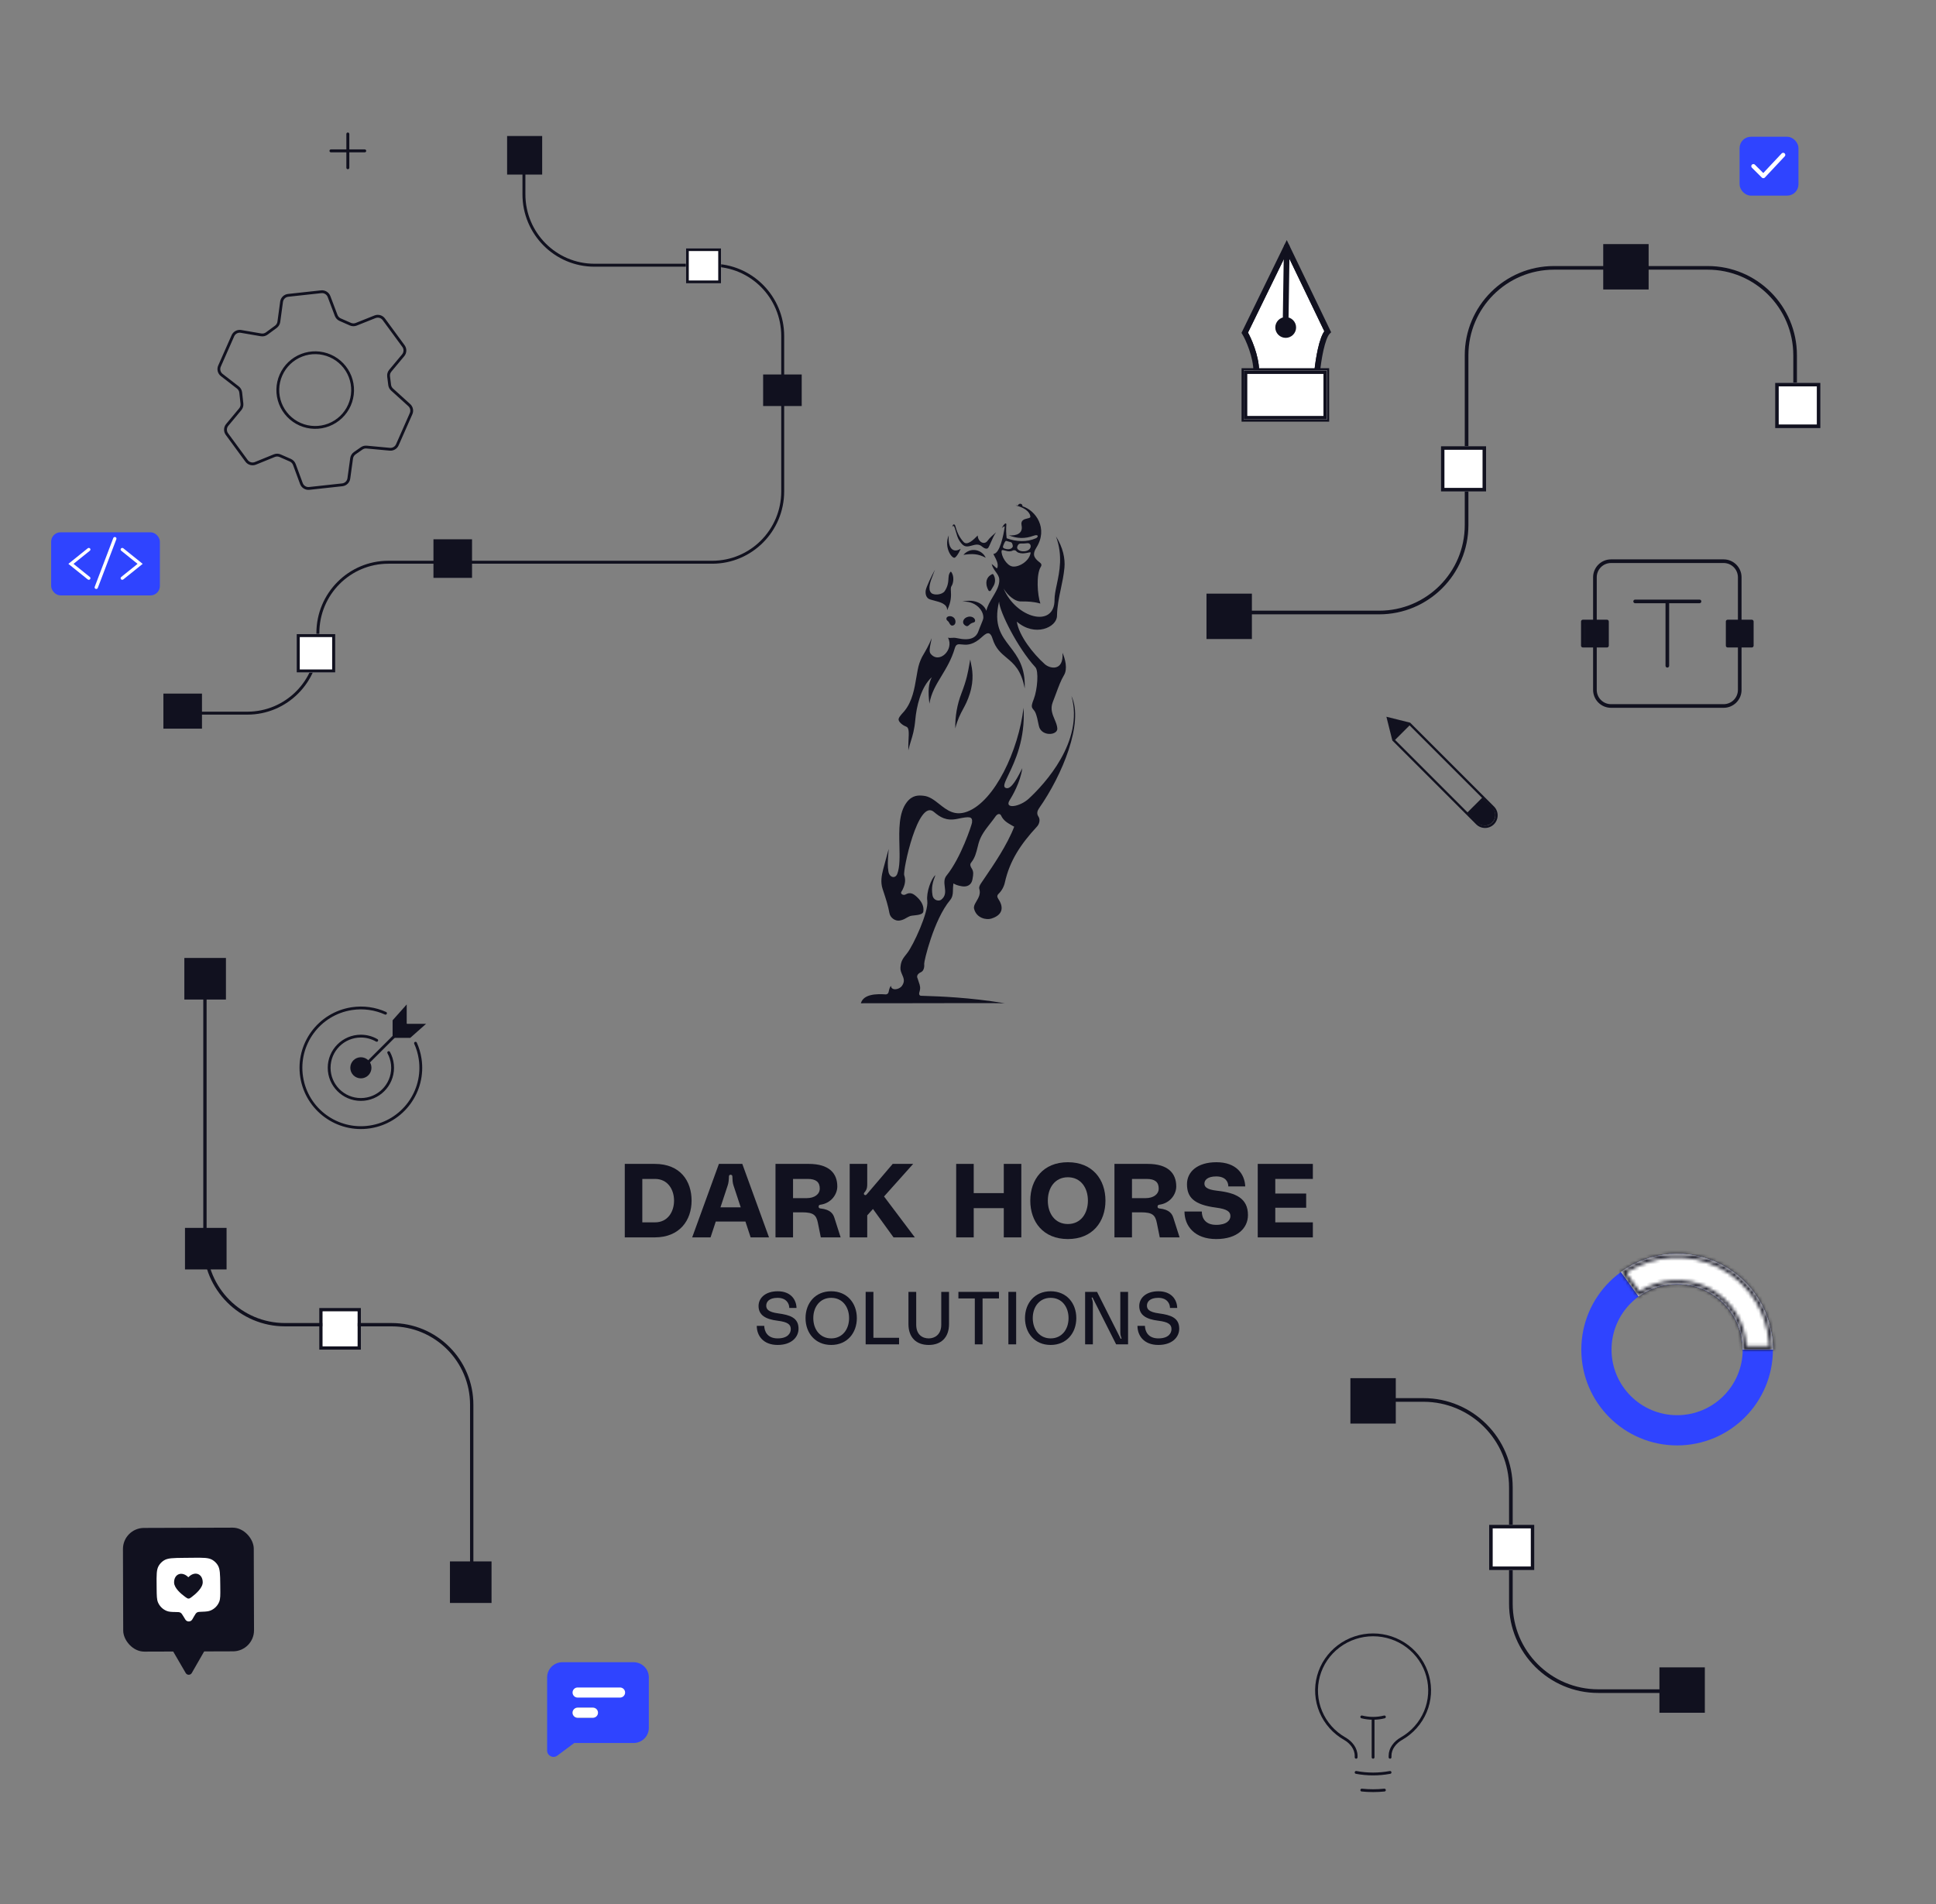 <svg width="552" height="543" viewBox="0 0 552 543" fill="none" xmlns="http://www.w3.org/2000/svg">
<rect x="0" y="0" width="552" height="543" fill="#808080" stroke="none"/>
<path fill-rule="evenodd" clip-rule="evenodd" d="M149.385 41.785C149.154 41.785 148.966 41.974 148.966 42.206V55.421C148.966 66.814 158.154 76.049 169.487 76.049H203.067C213.938 76.049 222.75 84.907 222.75 95.835V140.121C222.75 151.048 213.938 159.907 203.067 159.907H110.733C99.4 159.907 90.213 169.142 90.213 180.534V183.157C90.213 194.085 81.4 202.943 70.53 202.943H51.007C50.775 202.943 50.588 203.132 50.588 203.364C50.588 203.597 50.775 203.785 51.007 203.785H70.53C81.863 203.785 91.05 194.55 91.05 183.157V180.534C91.05 169.607 99.862 160.749 110.733 160.749H203.067C214.401 160.749 223.588 151.513 223.588 140.121V95.835C223.588 84.442 214.401 75.207 203.067 75.207H169.487C158.616 75.207 149.804 66.349 149.804 55.421V42.206C149.804 41.974 149.616 41.785 149.385 41.785Z" fill="#11111F"/>
<path fill-rule="evenodd" clip-rule="evenodd" d="M390.291 399.215C390.291 398.928 390.524 398.695 390.81 398.695H405.857C419.912 398.695 431.306 410.089 431.306 424.144V457.316C431.306 470.798 442.235 481.726 455.716 481.726H477.668C477.955 481.726 478.187 481.959 478.187 482.246C478.187 482.533 477.955 482.765 477.668 482.765H455.716C441.661 482.765 430.267 471.371 430.267 457.316V424.144C430.267 410.663 419.338 399.734 405.857 399.734H390.81C390.524 399.734 390.291 399.502 390.291 399.215Z" fill="#11111F"/>
<path fill-rule="evenodd" clip-rule="evenodd" d="M348.662 174.664C348.662 174.951 348.895 175.184 349.181 175.184H393.228C407.283 175.184 418.677 163.79 418.677 149.735V101.312C418.677 87.831 429.606 76.902 443.087 76.902H486.901C500.382 76.902 511.311 87.831 511.311 101.312V116.929C511.311 117.216 511.543 117.448 511.83 117.448C512.117 117.448 512.349 117.216 512.349 116.929V101.312C512.349 87.257 500.956 75.863 486.901 75.863H443.087C429.032 75.863 417.638 87.257 417.638 101.312V149.735C417.638 163.216 406.71 174.145 393.228 174.145H349.181C348.895 174.145 348.662 174.377 348.662 174.664Z" fill="#11111F"/>
<rect x="496.403" y="39.403" width="15.979" height="15.979" rx="2.821" fill="#2F44FF" stroke="#2F44FF" stroke-width="0.806"/>
<path d="M499.938 47.392L502.767 50.207L508.425 44.176" fill="#2F44FF"/>
<path d="M499.938 47.392L502.767 50.207L508.425 44.176" stroke="white" stroke-width="1.209" stroke-linecap="round" stroke-linejoin="round"/>
<path fill-rule="evenodd" clip-rule="evenodd" d="M465.701 171.5C465.701 171.213 465.934 170.98 466.221 170.98H484.571C484.858 170.98 485.091 171.213 485.091 171.5C485.091 171.787 484.858 172.019 484.571 172.019H475.915V189.851C475.915 190.137 475.683 190.37 475.396 190.37C475.109 190.37 474.877 190.137 474.877 189.851V172.019H466.221C465.934 172.019 465.701 171.787 465.701 171.5Z" fill="#11111F"/>
<path fill-rule="evenodd" clip-rule="evenodd" d="M455.726 161.008C456.683 160.05 457.982 159.512 459.337 159.512H491.451C492.805 159.512 494.104 160.05 495.062 161.008C496.02 161.965 496.558 163.264 496.558 164.619V176.716H499.479C499.766 176.716 499.998 176.948 499.998 177.235V184.116C499.998 184.403 499.766 184.636 499.479 184.636H496.558V196.733C496.558 198.087 496.02 199.386 495.062 200.344C494.104 201.302 492.805 201.84 491.451 201.84H459.337C457.982 201.84 456.683 201.302 455.726 200.344C454.768 199.386 454.23 198.087 454.23 196.733V184.636H451.308C451.022 184.636 450.789 184.403 450.789 184.116V177.235C450.789 176.948 451.022 176.716 451.308 176.716H454.23V164.619C454.23 163.264 454.768 161.965 455.726 161.008ZM455.269 176.716H458.19C458.477 176.716 458.709 176.948 458.709 177.235V184.116C458.709 184.403 458.477 184.636 458.19 184.636H455.269V196.733C455.269 197.812 455.697 198.846 456.46 199.609C457.223 200.372 458.258 200.801 459.337 200.801H491.451C492.53 200.801 493.564 200.372 494.327 199.609C495.09 198.846 495.519 197.812 495.519 196.733V184.636H492.598C492.311 184.636 492.078 184.403 492.078 184.116V177.235C492.078 176.948 492.311 176.716 492.598 176.716H495.519V164.619C495.519 163.54 495.09 162.505 494.327 161.742C493.564 160.979 492.53 160.55 491.451 160.55H459.337C458.258 160.55 457.223 160.979 456.46 161.742C455.697 162.505 455.269 163.54 455.269 164.619V176.716ZM451.828 177.754V183.597H457.671V177.754H451.828ZM493.117 177.754V183.597H498.96V177.754H493.117Z" fill="#11111F"/>
<rect x="451.768" y="177.477" width="6.401" height="6.401" fill="#11111F"/>
<rect x="492.736" y="177.477" width="6.401" height="6.401" fill="#11111F"/>
<rect width="11" height="9" transform="matrix(-1 0 0 1 228.588 106.785)" fill="#11111F"/>
<path d="M423.75 127.223H410.806V140.167H423.75V127.223Z" fill="white"/>
<path fill-rule="evenodd" clip-rule="evenodd" d="M411.844 128.261H422.711V139.128H411.844V128.261ZM423.75 127.223V140.167H410.806V127.223H423.75Z" fill="#11111F"/>
<path d="M519.059 109.141H506.114V122.085H519.059V109.141Z" fill="white"/>
<path fill-rule="evenodd" clip-rule="evenodd" d="M507.153 110.179H518.02V121.046H507.153V110.179ZM519.059 109.141V122.085H506.114V109.141H519.059Z" fill="#11111F"/>
<rect width="12.944" height="12.944" transform="matrix(-1 0 0 1 470.064 69.606)" fill="#11111F"/>
<rect width="11" height="11" transform="matrix(-1 0 0 1 134.588 153.785)" fill="#11111F"/>
<path d="M95.588 180.785H84.588V191.785H95.588V180.785Z" fill="white"/>
<path fill-rule="evenodd" clip-rule="evenodd" d="M85.471 181.668H94.705V190.902H85.471V181.668ZM95.588 180.785V191.785H84.588V180.785H95.588Z" fill="#11111F"/>
<rect width="11" height="10" transform="matrix(-1 0 0 1 57.588 197.785)" fill="#11111F"/>
<rect x="-0.54" y="0.54" width="11.865" height="11.865" transform="matrix(-1 0 0 1 396.893 393)" fill="#11111F" stroke="#11111F" stroke-width="1.079"/>
<path d="M437.508 434.797H424.563V447.741H437.508V434.797Z" fill="white"/>
<path fill-rule="evenodd" clip-rule="evenodd" d="M425.602 435.836H436.469V446.703H425.602V435.836ZM437.508 434.797V447.741H424.563V434.797H437.508Z" fill="#11111F"/>
<rect x="-0.54" y="0.54" width="11.865" height="11.865" transform="matrix(-1 0 0 1 485.009 475.465)" fill="#11111F" stroke="#11111F" stroke-width="1.079"/>
<path d="M205.588 70.785H195.588V80.785H205.588V70.785Z" fill="white"/>
<path fill-rule="evenodd" clip-rule="evenodd" d="M196.39 71.588H204.785V79.983H196.39V71.588ZM205.588 70.785V80.785H195.588V70.785H205.588Z" fill="#11111F"/>
<rect width="10" height="11" transform="matrix(-1 0 0 1 154.588 38.785)" fill="#11111F"/>
<path fill-rule="evenodd" clip-rule="evenodd" d="M99.177 37.785C99.41 37.785 99.599 37.974 99.599 38.207V47.835C99.599 48.068 99.41 48.256 99.177 48.256C98.945 48.256 98.756 48.068 98.756 47.835V38.207C98.756 37.974 98.945 37.785 99.177 37.785Z" fill="#11111F"/>
<path fill-rule="evenodd" clip-rule="evenodd" d="M104.414 43.023C104.414 43.256 104.225 43.445 103.993 43.445L94.365 43.445C94.132 43.445 93.943 43.256 93.943 43.023C93.943 42.79 94.132 42.602 94.365 42.602L103.993 42.602C104.225 42.602 104.414 42.79 104.414 43.023Z" fill="#11111F"/>
<path d="M68.716 94.504C68.247 94.424 67.765 94.502 67.346 94.727C66.927 94.952 66.596 95.31 66.404 95.745L62.585 104.399C62.394 104.834 62.353 105.32 62.469 105.78C62.586 106.241 62.853 106.649 63.229 106.94L67.822 110.497C68.048 110.673 68.237 110.891 68.376 111.141C68.516 111.39 68.603 111.665 68.634 111.949L68.982 115.107C69.013 115.391 68.987 115.679 68.904 115.953C68.821 116.227 68.684 116.481 68.5 116.701L64.783 121.164C64.478 121.529 64.305 121.986 64.29 122.461C64.276 122.937 64.421 123.403 64.703 123.787L70.298 131.413C70.579 131.797 70.98 132.075 71.438 132.204C71.896 132.334 72.384 132.306 72.824 132.127L78.209 129.934C78.474 129.826 78.758 129.772 79.045 129.776C79.331 129.78 79.613 129.841 79.875 129.957L82.784 131.236C83.046 131.351 83.282 131.518 83.479 131.727C83.675 131.935 83.828 132.181 83.927 132.449L85.938 137.896C86.103 138.342 86.413 138.72 86.818 138.97C87.223 139.22 87.7 139.328 88.174 139.276L97.583 138.253C98.056 138.201 98.498 137.993 98.839 137.662C99.18 137.33 99.4 136.895 99.464 136.424L100.253 130.696C100.293 130.406 100.392 130.126 100.545 129.876C100.698 129.626 100.901 129.41 101.142 129.241L103.11 127.866C103.525 127.576 104.03 127.444 104.534 127.491L111.139 128.107C111.585 128.148 112.032 128.048 112.418 127.822C112.804 127.595 113.108 127.253 113.288 126.844L117.209 117.959C117.389 117.55 117.436 117.094 117.343 116.657C117.25 116.219 117.021 115.822 116.69 115.522L111.781 111.077C111.404 110.735 111.161 110.269 111.098 109.763L110.796 107.345C110.76 107.055 110.784 106.761 110.866 106.481C110.948 106.201 111.087 105.941 111.275 105.717L114.956 101.308C115.261 100.943 115.435 100.486 115.45 100.011C115.465 99.536 115.32 99.069 115.039 98.686L109.438 91.05C109.159 90.669 108.76 90.391 108.305 90.261C107.85 90.131 107.365 90.155 106.926 90.331L101.562 92.47C101.299 92.575 101.018 92.627 100.734 92.622C100.451 92.618 100.172 92.557 99.912 92.443L96.984 91.155C96.725 91.04 96.491 90.876 96.297 90.67C96.102 90.464 95.95 90.222 95.85 89.957L93.812 84.561C93.645 84.119 93.335 83.745 92.932 83.498C92.529 83.25 92.055 83.144 91.585 83.195L82.162 84.222C81.689 84.274 81.247 84.482 80.906 84.814C80.566 85.146 80.346 85.582 80.282 86.052L79.504 91.762C79.466 92.045 79.371 92.317 79.225 92.562C79.08 92.808 78.886 93.022 78.657 93.191L76.066 95.1C75.835 95.271 75.571 95.394 75.292 95.46C75.012 95.526 74.722 95.536 74.438 95.488L68.717 94.507L68.716 94.504Z" stroke="#11111F" stroke-width="0.804" stroke-linejoin="round"/>
<path d="M94.174 101.489C96.762 102.628 98.792 104.747 99.816 107.38C100.84 110.013 100.774 112.945 99.633 115.529C98.493 118.114 96.371 120.141 93.734 121.163C91.097 122.186 88.161 122.12 85.573 120.982C82.984 119.843 80.955 117.724 79.931 115.091C78.907 112.458 78.972 109.526 80.113 106.941C81.253 104.356 83.376 102.33 86.012 101.307C88.649 100.285 91.585 100.35 94.174 101.489Z" stroke="#11111F" stroke-width="0.804" stroke-linejoin="round"/>
<rect x="14.745" y="151.943" width="30.685" height="17.685" rx="2.528" fill="#2F44FF"/>
<rect x="14.745" y="151.943" width="30.685" height="17.685" rx="2.528" stroke="#2F44FF" stroke-width="0.315"/>
<path fill-rule="evenodd" clip-rule="evenodd" d="M25.679 156.407C25.846 156.597 25.82 156.881 25.622 157.041L20.957 160.791L25.622 164.54C25.82 164.7 25.846 164.984 25.679 165.174C25.513 165.365 25.216 165.389 25.018 165.23L19.496 160.791L25.018 156.351C25.216 156.192 25.513 156.216 25.679 156.407Z" fill="white"/>
<path fill-rule="evenodd" clip-rule="evenodd" d="M34.5 156.407C34.334 156.597 34.359 156.881 34.558 157.041L39.222 160.791L34.558 164.54C34.359 164.7 34.334 164.984 34.5 165.174C34.667 165.365 34.963 165.389 35.162 165.23L40.684 160.791L35.162 156.351C34.963 156.192 34.667 156.216 34.5 156.407Z" fill="white"/>
<path fill-rule="evenodd" clip-rule="evenodd" d="M32.9 153.16C33.144 153.245 33.269 153.504 33.18 153.737L27.884 167.658C27.795 167.892 27.525 168.012 27.282 167.927C27.038 167.842 26.912 167.583 27.001 167.35L32.298 153.429C32.386 153.195 32.656 153.075 32.9 153.16Z" fill="white"/>
<path d="M505.5 384.861C505.5 399.947 493.271 412.176 478.185 412.176C463.1 412.176 450.871 399.947 450.871 384.861C450.871 369.776 463.1 357.547 478.185 357.547C493.271 357.547 505.5 369.776 505.5 384.861ZM459.488 384.861C459.488 395.187 467.859 403.558 478.185 403.558C488.512 403.558 496.882 395.187 496.882 384.861C496.882 374.535 488.512 366.164 478.185 366.164C467.859 366.164 459.488 374.535 459.488 384.861Z" fill="#2F44FF"/>
<path d="M505.502 384.861C505.502 379.829 504.112 374.895 501.486 370.603C498.859 366.311 495.098 362.828 490.617 360.539C486.137 358.249 481.11 357.241 476.093 357.627C471.076 358.013 466.263 359.777 462.186 362.725L467.209 369.675C470.007 367.652 473.309 366.442 476.751 366.177C480.193 365.913 483.641 366.604 486.715 368.175C489.789 369.746 492.369 372.135 494.171 375.08C495.973 378.024 496.927 381.409 496.927 384.861H505.502Z" fill="white"/>
<mask id="path-38-inside-1_9260_33662" fill="white">
<path fill-rule="evenodd" clip-rule="evenodd" d="M505.502 384.861C505.502 384.53 505.496 384.199 505.484 383.869C505.484 383.856 505.483 383.844 505.483 383.831C505.307 379.158 503.933 374.602 501.486 370.603C499.023 366.58 495.564 363.267 491.449 360.982C491.175 360.83 490.897 360.682 490.617 360.539C486.137 358.249 481.11 357.241 476.093 357.627C471.419 357.987 466.922 359.543 463.032 362.138C463.031 362.138 463.029 362.139 463.028 362.14C463.019 362.146 463.01 362.152 463.001 362.158C462.726 362.342 462.454 362.531 462.186 362.725L467.209 369.675C467.464 369.491 467.723 369.314 467.985 369.143C467.986 369.143 467.987 369.142 467.987 369.142C470.447 367.546 473.248 366.548 476.166 366.232C476.36 366.21 476.556 366.192 476.751 366.177C480.193 365.913 483.641 366.604 486.715 368.175C489.789 369.746 492.369 372.135 494.171 375.08C495.809 377.755 496.746 380.795 496.903 383.918C496.919 384.232 496.927 384.546 496.927 384.861H505.502ZM467.447 368.309C467.55 368.242 467.653 368.177 467.757 368.112C470.445 366.438 473.504 365.431 476.675 365.188C480.299 364.909 483.93 365.637 487.167 367.291C490.404 368.945 493.121 371.461 495.018 374.561C496.743 377.379 497.729 380.58 497.895 383.869H504.491C504.481 383.598 504.466 383.329 504.448 383.059C504.444 382.998 504.439 382.937 504.435 382.876C504.12 378.722 502.824 374.691 500.639 371.122C498.108 366.986 494.483 363.629 490.166 361.423C485.848 359.216 481.004 358.245 476.17 358.617C471.997 358.938 467.971 360.248 464.42 362.427C464.138 362.601 463.859 362.779 463.583 362.963L467.447 368.309Z"/>
</mask>
<path fill-rule="evenodd" clip-rule="evenodd" d="M505.502 384.861C505.502 384.53 505.496 384.199 505.484 383.869C505.484 383.856 505.483 383.844 505.483 383.831C505.307 379.158 503.933 374.602 501.486 370.603C499.023 366.58 495.564 363.267 491.449 360.982C491.175 360.83 490.897 360.682 490.617 360.539C486.137 358.249 481.11 357.241 476.093 357.627C471.419 357.987 466.922 359.543 463.032 362.138C463.031 362.138 463.029 362.139 463.028 362.14C463.019 362.146 463.01 362.152 463.001 362.158C462.726 362.342 462.454 362.531 462.186 362.725L467.209 369.675C467.464 369.491 467.723 369.314 467.985 369.143C467.986 369.143 467.987 369.142 467.987 369.142C470.447 367.546 473.248 366.548 476.166 366.232C476.36 366.21 476.556 366.192 476.751 366.177C480.193 365.913 483.641 366.604 486.715 368.175C489.789 369.746 492.369 372.135 494.171 375.08C495.809 377.755 496.746 380.795 496.903 383.918C496.919 384.232 496.927 384.546 496.927 384.861H505.502ZM467.447 368.309C467.55 368.242 467.653 368.177 467.757 368.112C470.445 366.438 473.504 365.431 476.675 365.188C480.299 364.909 483.93 365.637 487.167 367.291C490.404 368.945 493.121 371.461 495.018 374.561C496.743 377.379 497.729 380.58 497.895 383.869H504.491C504.481 383.598 504.466 383.329 504.448 383.059C504.444 382.998 504.439 382.937 504.435 382.876C504.12 378.722 502.824 374.691 500.639 371.122C498.108 366.986 494.483 363.629 490.166 361.423C485.848 359.216 481.004 358.245 476.17 358.617C471.997 358.938 467.971 360.248 464.42 362.427C464.138 362.601 463.859 362.779 463.583 362.963L467.447 368.309Z" fill="white"/>
<path d="M505.484 383.869L506.552 383.83V383.83L505.484 383.869ZM505.502 384.861V385.93H506.571V384.861H505.502ZM505.483 383.831L506.551 383.791L506.551 383.791L505.483 383.831ZM501.486 370.603L500.574 371.161L501.486 370.603ZM491.449 360.982L490.93 361.916V361.916L491.449 360.982ZM490.617 360.539L491.104 359.587L491.104 359.587L490.617 360.539ZM476.093 357.627L476.011 356.562L476.093 357.627ZM463.032 362.138L463.625 363.027L463.625 363.027L463.032 362.138ZM463.028 362.14L463.621 363.029L463.621 363.029L463.028 362.14ZM463.001 362.158L463.595 363.047L463.595 363.047L463.001 362.158ZM462.186 362.725L461.559 361.859L460.693 362.485L461.319 363.352L462.186 362.725ZM467.209 369.675L466.343 370.301L466.969 371.167L467.836 370.541L467.209 369.675ZM467.985 369.143L467.404 368.246L467.404 368.247L467.985 369.143ZM467.987 369.142L468.569 370.039L468.569 370.038L467.987 369.142ZM476.166 366.232L476.051 365.169H476.051L476.166 366.232ZM476.751 366.177L476.669 365.112L476.669 365.112L476.751 366.177ZM486.715 368.175L486.229 369.127L486.715 368.175ZM494.171 375.08L493.26 375.638L494.171 375.08ZM496.903 383.918L495.836 383.972V383.972L496.903 383.918ZM496.927 384.861H495.858V385.93H496.927V384.861ZM467.757 368.112L467.192 367.205L467.192 367.205L467.757 368.112ZM467.447 368.309L466.581 368.935L467.176 369.759L468.029 369.206L467.447 368.309ZM476.675 365.188L476.757 366.253L476.675 365.188ZM487.167 367.291L487.653 366.339H487.653L487.167 367.291ZM495.018 374.561L495.93 374.003L495.018 374.561ZM497.895 383.869L496.827 383.922L496.878 384.937H497.895V383.869ZM504.491 383.869V384.937H505.601L505.559 383.828L504.491 383.869ZM504.448 383.059L505.514 382.986L505.514 382.986L504.448 383.059ZM504.435 382.876L505.5 382.795L505.5 382.795L504.435 382.876ZM500.639 371.122L499.727 371.679L500.639 371.122ZM490.166 361.423L490.652 360.471V360.471L490.166 361.423ZM476.17 358.617L476.088 357.551L476.088 357.551L476.17 358.617ZM464.42 362.427L463.861 361.517L463.861 361.517L464.42 362.427ZM463.583 362.963L462.99 362.074L462.066 362.69L462.716 363.59L463.583 362.963ZM504.416 383.907C504.428 384.225 504.434 384.543 504.434 384.861H506.571C506.571 384.517 506.565 384.173 506.552 383.83L504.416 383.907ZM504.415 383.871C504.415 383.883 504.416 383.895 504.416 383.907L506.552 383.83C506.552 383.817 506.551 383.804 506.551 383.791L504.415 383.871ZM506.551 383.791C506.368 378.935 504.94 374.201 502.397 370.045L500.574 371.161C502.925 375.003 504.245 379.381 504.415 383.871L506.551 383.791ZM502.397 370.045C499.839 365.864 496.244 362.422 491.968 360.048L490.93 361.916C494.884 364.112 498.208 367.295 500.574 371.161L502.397 370.045ZM491.968 360.048C491.683 359.889 491.395 359.736 491.104 359.587L490.131 361.49C490.4 361.628 490.666 361.77 490.93 361.916L491.968 360.048ZM491.104 359.587C486.448 357.208 481.225 356.161 476.011 356.562L476.175 358.693C480.996 358.322 485.826 359.29 490.131 361.49L491.104 359.587ZM476.011 356.562C471.154 356.935 466.481 358.552 462.439 361.248L463.625 363.027C467.363 360.533 471.684 359.038 476.175 358.693L476.011 356.562ZM463.621 363.029C463.622 363.028 463.624 363.028 463.625 363.027L462.439 361.248C462.438 361.249 462.436 361.25 462.435 361.251L463.621 363.029ZM463.595 363.047C463.604 363.041 463.613 363.035 463.621 363.029L462.435 361.251C462.425 361.257 462.416 361.264 462.406 361.27L463.595 363.047ZM462.812 363.592C463.07 363.405 463.331 363.223 463.595 363.047L462.406 361.27C462.121 361.461 461.838 361.657 461.559 361.859L462.812 363.592ZM467.404 368.247C467.126 368.427 466.852 368.614 466.583 368.809L467.836 370.541C468.076 370.368 468.32 370.2 468.567 370.04L467.404 368.247ZM467.406 368.245C467.405 368.245 467.405 368.246 467.405 368.246C467.404 368.246 467.404 368.246 467.404 368.246L468.567 370.04C468.568 370.039 468.568 370.039 468.568 370.039C468.569 370.039 468.569 370.039 468.569 370.039L467.406 368.245ZM468.569 370.038C470.888 368.534 473.53 367.593 476.281 367.294L476.051 365.169C472.966 365.504 470.005 366.558 467.406 368.245L468.569 370.038ZM476.281 367.294C476.465 367.274 476.649 367.257 476.833 367.243L476.669 365.112C476.462 365.128 476.256 365.147 476.051 365.169L476.281 367.294ZM476.833 367.243C480.079 366.993 483.33 367.645 486.229 369.127L487.202 367.223C483.952 365.563 480.307 364.832 476.669 365.112L476.833 367.243ZM486.229 369.127C489.127 370.608 491.561 372.861 493.26 375.638L495.083 374.522C493.178 371.409 490.451 368.883 487.202 367.223L486.229 369.127ZM493.26 375.638C494.804 378.161 495.687 381.027 495.836 383.972L497.971 383.865C497.804 380.563 496.814 377.35 495.083 374.522L493.26 375.638ZM497.996 384.861C497.996 384.528 497.987 384.196 497.971 383.865L495.836 383.972C495.851 384.268 495.858 384.564 495.858 384.861H497.996ZM467.192 367.205C467.082 367.273 466.973 367.342 466.865 367.412L468.029 369.206C468.126 369.143 468.224 369.081 468.322 369.019L467.192 367.205ZM476.593 364.122C473.25 364.379 470.026 365.44 467.192 367.205L468.322 369.019C470.865 367.436 473.757 366.484 476.757 366.253L476.593 364.122ZM487.653 366.339C484.241 364.595 480.414 363.828 476.593 364.122L476.757 366.253C480.185 365.99 483.619 366.678 486.681 368.243L487.653 366.339ZM495.93 374.003C493.93 370.735 491.065 368.083 487.653 366.339L486.681 368.243C489.742 369.807 492.312 372.187 494.107 375.119L495.93 374.003ZM498.962 383.815C498.788 380.348 497.748 376.974 495.93 374.003L494.107 375.119C495.737 377.784 496.671 380.812 496.827 383.922L498.962 383.815ZM503.382 383.132C503.399 383.391 503.413 383.65 503.423 383.909L505.559 383.828C505.548 383.547 505.533 383.266 505.514 382.986L503.382 383.132ZM503.369 382.956C503.373 383.015 503.378 383.074 503.382 383.132L505.514 382.986C505.51 382.922 505.505 382.859 505.5 382.795L503.369 382.956ZM499.727 371.679C501.823 375.104 503.067 378.971 503.369 382.956L505.5 382.795C505.173 378.472 503.824 374.278 501.551 370.564L499.727 371.679ZM489.679 362.374C493.822 364.491 497.299 367.711 499.727 371.679L501.551 370.564C498.917 366.26 495.145 362.767 490.652 360.471L489.679 362.374ZM476.252 359.683C480.89 359.326 485.537 360.258 489.679 362.374L490.652 360.471C486.159 358.175 481.119 357.164 476.088 357.551L476.252 359.683ZM464.979 363.338C468.386 361.248 472.248 359.991 476.252 359.683L476.088 357.551C471.746 357.885 467.556 359.249 463.861 361.517L464.979 363.338ZM464.176 363.853C464.441 363.676 464.708 363.505 464.979 363.338L463.861 361.517C463.567 361.697 463.277 361.883 462.99 362.074L464.176 363.853ZM461.319 363.352L466.343 370.301L468.076 369.049L463.052 362.099L461.319 363.352ZM505.502 383.792H496.927V385.93H505.502V383.792ZM497.895 384.937H504.491V382.8H497.895V384.937ZM468.313 367.683L464.449 362.337L462.716 363.59L466.581 368.935L468.313 367.683Z" fill="#11111F" mask="url(#path-38-inside-1_9260_33662)"/>
<rect width="12.944" height="12.944" transform="matrix(1 0 0 -1 344 182.227)" fill="#11111F"/>
<path fill-rule="evenodd" clip-rule="evenodd" d="M402.075 206.081L425.964 229.969C427.368 231.373 427.368 233.65 425.964 235.053C424.56 236.457 422.283 236.457 420.88 235.053L396.991 211.165L395.296 204.386L402.075 206.081ZM401.249 206.564L397.474 210.339L396.216 205.306L401.249 206.564ZM397.766 210.994L418.426 231.654L422.564 227.516L401.904 206.856L397.766 210.994ZM423.037 227.989L418.9 232.127L421.353 234.58C422.495 235.723 424.348 235.723 425.49 234.58C426.633 233.438 426.633 231.585 425.49 230.443L423.037 227.989Z" fill="#11111F"/>
<path d="M422.901 227.723L418.633 231.991L421.194 234.552C422.372 235.73 424.283 235.73 425.462 234.552C426.64 233.373 426.64 231.462 425.462 230.284L422.901 227.723Z" fill="#11111F"/>
<path d="M395.582 204.672L397.289 211.074L401.984 206.379L395.582 204.672Z" fill="#11111F"/>
<path d="M111.941 295.964V290.946L115.962 286.43V291.95H121.489L116.967 295.964H111.941Z" fill="#11111F"/>
<ellipse cx="102.896" cy="304.495" rx="3.015" ry="3.011" fill="#11111F"/>
<path d="M107.416 296.669C106.085 295.901 104.541 295.461 102.893 295.461C97.897 295.461 93.848 299.505 93.848 304.493C93.848 309.482 97.897 313.526 102.893 313.526C107.889 313.526 111.939 309.482 111.939 304.493C111.939 303.248 111.686 302.061 111.229 300.981C111.109 300.698 110.976 300.422 110.829 300.155" stroke="#11111F" stroke-width="0.804" stroke-linecap="round"/>
<path d="M109.918 288.939C107.003 287.623 103.685 287.109 100.288 287.632C90.963 289.069 84.569 297.784 86.008 307.096C87.447 316.409 96.174 322.793 105.5 321.356C114.826 319.919 121.219 311.205 119.78 301.892C119.539 300.331 119.093 298.852 118.473 297.478" stroke="#11111F" stroke-width="0.804" stroke-linecap="round"/>
<path d="M103.9 303.992L115.961 291.949" stroke="#11111F" stroke-width="0.804"/>
<rect width="11.858" height="11.858" transform="matrix(4.37114e-08 1 1 -4.37114e-08 52.562 273.172)" fill="#11111F"/>
<rect x="128.494" y="456.901" width="11.449" height="11.449" transform="rotate(-90 128.494 456.901)" fill="#11111F" stroke="#11111F" stroke-width="0.409"/>
<rect x="52.949" y="361.795" width="11.449" height="11.449" transform="rotate(-90 52.949 361.795)" fill="#11111F" stroke="#11111F" stroke-width="0.409"/>
<path fill-rule="evenodd" clip-rule="evenodd" d="M58.435 276.691C58.172 276.691 57.959 276.904 57.959 277.167L57.959 354.916C57.959 367.792 68.397 378.229 81.272 378.229L111.661 378.229C124.011 378.229 134.022 388.241 134.022 400.591L134.022 450.701C134.022 450.964 134.235 451.177 134.498 451.177C134.761 451.177 134.974 450.964 134.974 450.701L134.974 400.591C134.974 387.715 124.536 377.278 111.661 377.278L81.272 377.278C68.922 377.278 58.91 367.266 58.91 354.916L58.91 277.167C58.91 276.904 58.697 276.691 58.435 276.691Z" fill="#11111F"/>
<path fill-rule="evenodd" clip-rule="evenodd" d="M91.987 373.957L91.987 383.912L101.942 383.912L101.942 373.957L91.987 373.957ZM91.035 384.863L102.893 384.863L102.893 373.005L91.035 373.005L91.035 384.863Z" fill="#11111F"/>
<path d="M91.987 383.912L91.987 373.957L101.942 373.957L101.942 383.912L91.987 383.912Z" fill="white"/>
<path fill-rule="evenodd" clip-rule="evenodd" d="M366.884 69.605L354.546 94.897L354.639 95.046C355.122 95.819 355.936 97.487 356.629 99.502C357.322 101.517 357.884 103.85 357.884 105.957L357.884 106.272L375.85 106.272L375.878 105.987C376.027 104.45 376.354 102.038 376.852 99.805C377.102 98.689 377.392 97.624 377.721 96.739C378.053 95.844 378.412 95.171 378.781 94.802L378.939 94.644L366.884 69.605ZM378.182 94.524C377.779 95.001 377.432 95.709 377.13 96.519C376.788 97.442 376.49 98.536 376.238 99.668C375.763 101.798 375.441 104.083 375.28 105.642L358.51 105.642C358.458 103.524 357.895 101.247 357.224 99.297C356.561 97.368 355.783 95.733 355.264 94.862L366.88 71.049L378.182 94.524Z" fill="white"/>
<path d="M377.13 96.519C377.432 95.709 377.779 95.001 378.182 94.524L366.88 71.049L355.264 94.862C355.783 95.733 356.561 97.368 357.224 99.297C357.895 101.247 358.458 103.524 358.51 105.642L375.28 105.642C375.441 104.083 375.763 101.798 376.238 99.668C376.49 98.536 376.788 97.442 377.13 96.519Z" fill="white"/>
<path fill-rule="evenodd" clip-rule="evenodd" d="M366.884 69.605L354.546 94.897L354.639 95.046C355.122 95.819 355.936 97.487 356.629 99.502C357.322 101.517 357.884 103.85 357.884 105.957L357.884 106.272L375.85 106.272L375.878 105.987C376.027 104.45 376.354 102.038 376.852 99.805C377.102 98.689 377.392 97.624 377.721 96.739C378.053 95.844 378.412 95.171 378.781 94.802L378.939 94.644L366.884 69.605ZM378.182 94.524C377.779 95.001 377.432 95.709 377.13 96.519C376.788 97.442 376.49 98.536 376.238 99.668C375.763 101.798 375.441 104.083 375.28 105.642L358.51 105.642C358.458 103.524 357.895 101.247 357.224 99.297C356.561 97.368 355.783 95.733 355.264 94.862L366.88 71.049L378.182 94.524Z" stroke="#11111F" stroke-linecap="round"/>
<path d="M377.13 96.519C377.432 95.709 377.779 95.001 378.182 94.524L366.88 71.049L355.264 94.862C355.783 95.733 356.561 97.368 357.224 99.297C357.895 101.247 358.458 103.524 358.51 105.642L375.28 105.642C375.441 104.083 375.763 101.798 376.238 99.668C376.49 98.536 376.788 97.442 377.13 96.519Z" stroke="#11111F" stroke-linecap="round"/>
<path d="M364.84 91.637C363.878 92.599 363.878 94.159 364.84 95.121C365.803 96.083 367.363 96.083 368.325 95.121C369.287 94.159 369.287 92.599 368.325 91.637C367.363 90.674 365.803 90.674 364.84 91.637Z" fill="#11111F" stroke="#11111F"/>
<path fill-rule="evenodd" clip-rule="evenodd" d="M378.349 105.629V119.612H354.63V105.629H378.349ZM378.979 120.242H354V104.999H378.979V120.242Z" fill="#11111F"/>
<path d="M378.349 119.612V105.629H354.63V119.612H378.349Z" fill="white"/>
<path d="M355.13 119.112H377.849V106.129H355.13V119.112Z" stroke="#11111F"/>
<path fill-rule="evenodd" clip-rule="evenodd" d="M366.889 70.012C366.715 70.009 366.572 70.148 366.569 70.322L366.27 90.382C366.267 90.556 366.406 90.699 366.58 90.702C366.754 90.704 366.897 90.565 366.9 90.391L367.199 70.331C367.202 70.157 367.063 70.014 366.889 70.012Z" fill="#11111F" stroke="#11111F" stroke-linecap="round"/>
<path fill-rule="evenodd" clip-rule="evenodd" d="M180.65 474C181.804 474 182.91 474.455 183.726 475.265C184.542 476.075 185 477.174 185 478.319V492.718C185 493.863 184.542 494.962 183.726 495.772C182.91 496.582 181.804 497.037 180.65 497.037H163.733L158.9 500.637C157.705 501.527 156 500.68 156 499.197V478.319C156 477.174 156.458 476.075 157.274 475.265C158.09 474.455 159.196 474 160.35 474H180.65ZM169.05 486.958H164.7C164.315 486.958 163.947 487.11 163.675 487.38C163.403 487.65 163.25 488.016 163.25 488.398C163.25 488.78 163.403 489.146 163.675 489.416C163.947 489.686 164.315 489.838 164.7 489.838H169.05C169.435 489.838 169.803 489.686 170.075 489.416C170.347 489.146 170.5 488.78 170.5 488.398C170.5 488.016 170.347 487.65 170.075 487.38C169.803 487.11 169.435 486.958 169.05 486.958Z" fill="#2F44FF"/>
<path d="M169.05 486.958H164.7C164.315 486.958 163.947 487.11 163.675 487.38C163.403 487.65 163.25 488.016 163.25 488.398C163.25 488.78 163.403 489.146 163.675 489.416C163.947 489.686 164.315 489.838 164.7 489.838H169.05C169.435 489.838 169.803 489.686 170.075 489.416C170.347 489.146 170.5 488.78 170.5 488.398C170.5 488.016 170.347 487.65 170.075 487.38C169.803 487.11 169.435 486.958 169.05 486.958Z" fill="white"/>
<path d="M176.783 481.205H164.7C164.315 481.205 163.947 481.357 163.675 481.627C163.403 481.897 163.25 482.263 163.25 482.645C163.25 483.027 163.403 483.393 163.675 483.663C163.947 483.933 164.315 484.085 164.7 484.085H176.783C177.167 484.085 177.536 483.933 177.808 483.663C178.08 483.393 178.233 483.027 178.233 482.645C178.233 482.263 178.08 481.897 177.808 481.627C177.536 481.357 177.167 481.205 176.783 481.205Z" fill="white"/>
<path d="M391.501 501.107V489.998M391.501 489.998C392.588 489.998 393.672 489.864 394.725 489.598M391.501 489.998C390.413 489.998 389.33 489.864 388.276 489.598M396.337 505.422C393.141 506.019 389.86 506.019 386.664 505.422M394.725 510.464C392.581 510.685 390.42 510.685 388.276 510.464M396.337 501.107V500.701C396.337 498.621 397.752 496.843 399.579 495.8C402.649 494.05 405.047 491.352 406.401 488.125C407.755 484.898 407.99 481.321 407.07 477.948C406.15 474.576 404.125 471.597 401.31 469.472C398.495 467.347 395.047 466.195 391.5 466.195C387.952 466.195 384.504 467.347 381.689 469.472C378.874 471.597 376.849 474.576 375.929 477.948C375.009 481.321 375.244 484.898 376.598 488.125C377.952 491.352 380.35 494.05 383.42 495.8C385.247 496.843 386.664 498.621 386.664 500.701V501.107" stroke="#11111F" stroke-width="0.806" stroke-linecap="round" stroke-linejoin="round"/>
<rect x="35.039" y="435.727" width="37.297" height="35.269" rx="6" transform="rotate(-0.179 35.039 435.727)" fill="#11111F"/>
<path d="M54.682 477.077C54.299 477.744 53.337 477.747 52.95 477.082L47.166 467.136L60.404 467.094L54.682 477.077Z" fill="#11111F"/>
<path fill-rule="evenodd" clip-rule="evenodd" d="M54.818 461.809L55.301 460.973C55.675 460.325 55.862 460 56.167 459.819C56.472 459.637 56.857 459.626 57.629 459.605C58.768 459.573 59.481 459.496 60.078 459.241C60.626 459.007 61.122 458.668 61.539 458.242C61.956 457.816 62.285 457.313 62.507 456.76C62.844 455.923 62.833 454.866 62.81 452.752L62.801 451.845C62.769 448.875 62.754 447.39 62.073 446.306C61.693 445.7 61.175 445.192 60.56 444.824C59.462 444.167 57.976 444.183 55.007 444.214L52.285 444.243C49.315 444.274 47.83 444.29 46.746 444.97C46.14 445.35 45.632 445.869 45.264 446.483C44.607 447.582 44.622 449.068 44.654 452.037L44.663 452.944C44.686 455.058 44.697 456.115 45.05 456.944C45.284 457.492 45.624 457.989 46.05 458.406C46.476 458.823 46.98 459.152 47.533 459.374C48.134 459.616 48.849 459.677 49.989 459.685C50.76 459.691 51.146 459.693 51.454 459.869C51.762 460.043 51.957 460.363 52.345 461.004L52.845 461.83C53.291 462.566 54.387 462.554 54.818 461.809ZM49.637 451.272C49.653 452.861 51.634 454.531 52.847 455.406C53.262 455.705 53.47 455.854 53.769 455.851C54.067 455.848 54.271 455.694 54.68 455.386C55.875 454.486 57.819 452.776 57.803 451.185C57.777 448.756 55.522 447.873 53.704 449.769C51.847 447.912 49.611 448.843 49.637 451.272Z" fill="white"/>
<path fill-rule="evenodd" clip-rule="evenodd" d="M258.44 207.241C259.222 207.529 259.145 209.043 259.048 210.947C259 211.891 258.946 212.931 258.991 213.965C259.208 212.969 259.464 212.144 259.723 211.309C260.215 209.722 260.718 208.103 260.976 205.223C261.287 201.772 262.472 195.985 265.687 193.098C264.71 195.005 264.578 196.978 264.993 200.663C265.486 197.639 266.912 195.284 268.442 192.759C269.835 190.46 271.314 188.019 272.252 184.8C272.605 183.597 273.23 183.665 274.206 183.772C275.327 183.894 276.911 184.067 279.072 182.416C279.351 182.204 279.627 181.958 279.9 181.716C281.109 180.641 282.227 179.646 282.992 182.12C283.877 184.96 285.414 186.241 287.007 187.57C289.052 189.275 291.191 191.059 292.169 196.316C292.409 190.194 290.094 187.171 287.917 184.327C285.501 181.173 283.256 178.24 284.857 171.542C284.998 174.451 290.105 184.699 295.213 190.274C296.195 191.348 295.806 196.571 294.781 199.282C294.745 199.376 294.709 199.471 294.673 199.565C294.309 200.509 293.958 201.419 294.422 202.06C294.514 202.186 294.6 202.288 294.683 202.386C295.135 202.923 295.497 203.352 296.19 206.922C296.797 210.027 301.371 209.797 301.472 207.847C301.444 206.925 301.073 206.047 300.691 205.143C300.067 203.668 299.414 202.125 300.176 200.206C300.48 199.453 300.778 198.645 301.078 197.827C301.776 195.926 302.494 193.973 303.367 192.537C304.45 190.754 303.725 187.897 302.942 186.157C303.321 191.476 299.406 190.746 297.89 189.387C294.546 186.404 290.525 181.279 289.918 177.263C295.071 181.736 301.31 178.922 301.374 175.631C301.426 172.842 301.944 170.401 302.47 167.919C302.877 166.001 303.288 164.059 303.495 161.913C303.748 159.293 303.066 156.065 301.083 152.968C303.077 158.335 302.098 162.973 301.318 166.669C300.973 168.306 300.666 169.757 300.674 171.006C300.727 179.21 289.716 176.346 286.157 167.831C287.461 170.029 289.441 171.4 290.792 171.494C291.047 171.511 291.356 171.512 291.715 171.514C292.877 171.518 294.564 171.523 296.637 172.11C295.776 169.64 295.39 163.789 296.749 161.647C297.125 161.051 296.862 160.695 296.453 160.385C294.685 159.046 294.329 158.013 295.488 156.169C298.936 150.69 295.337 145.56 291.538 144.375C291.557 144.21 291.513 144.045 291.415 143.911C291.316 143.777 291.171 143.686 291.008 143.656C290.845 143.625 290.677 143.658 290.537 143.747C290.397 143.836 290.296 143.975 290.254 144.135C290.03 144.117 289.804 144.117 289.58 144.135C293.099 144.984 293.796 146.661 293.778 147.389C293.772 147.644 293.399 147.733 292.939 147.841C292.092 148.041 290.952 148.31 291.275 149.826C291.74 152.064 289.881 152.847 287.65 152.663C290.08 153.602 292.179 153.673 294.723 152.766C296.19 152.243 296.107 153.155 295.359 153.491C292.821 154.635 289.719 154.502 287.024 153.491C286.859 152.167 286.828 150.829 286.933 149.498C286.936 149.451 286.925 149.404 286.901 149.364C286.876 149.324 286.84 149.293 286.797 149.274C286.754 149.256 286.706 149.252 286.66 149.262C286.614 149.272 286.573 149.296 286.541 149.331C286.491 149.386 286.451 149.42 286.409 149.455C286.275 149.568 286.133 149.688 285.627 150.566C286.193 150.124 286.498 149.97 286.458 150.268C286.145 152.584 285.041 157.947 283.255 157.947C283.28 158.11 283.425 158.379 283.606 158.717C284.049 159.541 284.712 160.772 284.389 161.865C284.29 162.201 284.086 162.004 283.713 161.643C283.469 161.407 283.154 161.102 282.747 160.829C282.972 161.761 283.463 162.442 283.921 163.079C284.409 163.756 284.861 164.383 284.917 165.209C285.034 166.917 284.057 168.558 283.065 170.223C282.296 171.513 281.519 172.818 281.234 174.181C280.653 172.413 278.11 170.607 274.354 171.585C277.94 171.244 280.484 173.919 280.373 176.202C280.355 176.57 280.028 177.356 279.671 178.214C279.433 178.786 279.182 179.39 278.999 179.925C278.324 181.89 276.612 182.815 272.906 181.984C272.199 181.824 271.738 181.862 271.337 181.895C270.983 181.924 270.676 181.949 270.287 181.832C272.141 185.23 267.781 189.461 265.349 186.427C264.852 185.808 265.107 184.609 265.41 183.186C265.493 182.793 265.581 182.382 265.657 181.961C264.827 184.02 264.002 185.435 263.092 186.996L262.904 187.319C262.605 187.914 262.347 188.529 262.133 189.16C261.765 190.258 261.535 191.63 261.285 193.119C260.751 196.295 260.128 200.005 257.892 202.734C257.771 202.883 257.616 203.054 257.451 203.236C256.837 203.915 256.066 204.767 256.227 205.334C256.452 206.144 257.592 206.928 258.44 207.241ZM290.035 155.924C290.196 155.345 290.527 154.969 291.083 154.992C291.69 155.008 292.297 154.977 292.899 154.901C293.606 154.812 294.028 155.449 293.824 156.103C293.695 156.512 293.187 157.159 291.97 157.217C290.603 157.28 289.853 156.563 290.035 155.924ZM285.96 155.906C286.021 155.578 286.569 154.138 286.908 154.239C286.979 154.26 287.056 154.284 287.137 154.309C287.437 154.4 287.782 154.506 288.047 154.56C288.552 154.653 288.688 155.085 288.774 155.643C288.853 156.149 288.165 156.654 287.37 156.611C286.913 156.593 285.867 156.426 285.96 155.906ZM285.581 157.07C285.629 156.741 286.047 156.858 286.574 157.006C286.949 157.112 287.378 157.232 287.769 157.22C288.351 157.201 288.565 157.089 288.732 157.002C288.876 156.927 288.986 156.87 289.269 156.906C289.571 156.945 289.668 157.053 289.786 157.186C289.908 157.322 290.051 157.483 290.462 157.621C291.483 157.965 292.515 157.736 293.17 157.592C293.618 157.492 293.89 157.432 293.861 157.621C293.508 160.023 290.502 161.822 288.668 161.536C286.991 161.281 285.387 158.427 285.581 157.07Z" fill="#11111F"/>
<path d="M276.837 155.643C275.155 156.106 274.582 155.699 273.554 154.204C273.097 153.546 272.788 152.462 272.528 151.553C272.18 150.331 271.922 149.427 271.518 150.306C271.674 149.23 272.248 149.437 272.394 150.008C272.829 151.683 273.523 153.244 274.743 154.555C275.783 155.682 277.551 153.916 278.636 152.831L278.77 152.698C278.813 154.464 280.611 155.575 281.591 154.191C282.111 153.456 282.927 152.728 284.021 151.766C283.465 152.494 282.934 153.709 282.497 154.711C282.226 155.333 281.99 155.873 281.806 156.164C281.414 156.785 280.487 156.275 280.078 155.911C279.073 155.023 278.163 155.276 277.029 155.59L276.837 155.643Z" fill="#11111F"/>
<path d="M273.859 156.507C274.018 156.409 272.983 158.611 272.25 159.018C271.477 159.442 269.04 156.156 270.507 152.663C270.209 156.313 271.758 157.813 273.859 156.507Z" fill="#11111F"/>
<path d="M274.698 158.22C277.08 157.879 278.79 157.826 281.056 159.053C280.03 156.76 276.774 155.858 274.698 158.22Z" fill="#11111F"/>
<path d="M282.548 168.321C282.621 168.198 282.688 168.089 282.754 167.981C282.914 167.717 283.074 167.454 283.338 166.992C283.558 166.578 283.683 166.12 283.707 165.652C283.73 165.184 283.65 164.716 283.472 164.282C283.131 163.509 283.045 163.567 282.288 164.09C281.53 164.613 280.598 166.02 281.83 168.354C281.866 168.42 281.92 168.474 281.985 168.511C282.05 168.548 282.125 168.566 282.199 168.562C282.274 168.559 282.347 168.534 282.408 168.492C282.47 168.449 282.518 168.39 282.548 168.321Z" fill="#11111F"/>
<path d="M296.256 230.49C302.887 221.037 309.085 206.069 305.503 198.483C309.133 211.441 297.759 223.657 293.318 227.759C290.729 230.141 286.183 230.825 287.913 228.12C288.476 227.241 290.979 223.046 291.472 219.06C289.173 223.811 287.771 225.243 286.652 224.637C285.941 224.253 286.54 223.004 287.552 220.894C289.33 217.187 292.384 210.82 291.843 201.815C290.414 213.975 283.619 228.464 275.826 231.427C272.233 232.795 269.993 231.02 267.829 229.306C266.399 228.173 265.003 227.067 263.272 226.913L263.239 226.91C262.002 226.799 260.171 226.634 258.531 228.79C256.219 231.819 256.338 236.689 256.448 241.164C256.525 244.28 256.597 247.205 255.838 249.181C255.265 250.682 253.59 250.258 253.312 248.51C253.06 246.976 253.08 245.691 253.386 242.084C252.986 243.623 252.725 244.551 252.496 245.369C252.274 246.162 252.081 246.851 251.817 247.893C251.36 249.687 251.011 251.551 251.658 253.511C251.724 253.712 251.791 253.912 251.857 254.113C252.539 256.174 253.226 258.246 253.605 260.409C253.84 261.751 255.305 262.733 256.546 262.498C257.419 262.334 257.821 262.102 258.309 261.82C258.615 261.643 258.954 261.447 259.466 261.235C259.69 261.142 260.117 261.096 260.606 261.044C261.707 260.926 263.123 260.775 263.255 259.972C263.527 258.394 262.689 256.941 261.461 255.805C260.486 254.895 259.577 254.289 258.253 255.034C258.077 255.147 257.869 255.2 257.66 255.185C257.451 255.171 257.253 255.089 257.094 254.953C256.762 254.645 256.956 254.35 257.137 254.073C257.185 254.001 257.232 253.929 257.268 253.86C257.963 252.483 258.349 251.119 257.811 249.553C257.379 248.29 261.721 227.673 266.271 231.518C267.955 232.942 269.708 234.195 272.969 233.508C276.435 232.778 277.37 232.75 277.142 234.602C277.069 235.193 274.02 244.579 269.883 249.679C269.098 250.646 269.238 251.769 269.378 252.888C269.543 254.207 269.707 255.522 268.352 256.567C267.761 257.027 266.137 256.891 265.869 255.229C265.523 253.076 265.899 251.624 266.708 249.548C265.508 250.508 264.06 254.486 264.391 256.858C264.833 260.03 260.393 269.589 258.68 271.761L258.579 271.889C257.374 273.414 256.875 274.045 256.738 275.911C256.682 276.663 256.962 277.309 257.235 277.94C257.659 278.919 258.067 279.861 257.187 281.104C256.326 282.322 254.063 282.526 254.037 281.104C253.647 281.577 253.513 282.203 253.423 282.622C253.397 282.745 253.374 282.85 253.35 282.928C253.312 283.103 253.217 283.261 253.08 283.376C252.943 283.491 252.772 283.557 252.593 283.565C250.067 283.395 246.222 283.395 245.449 286.091C245.626 286.106 251.184 286.094 258.161 286.079C269.699 286.055 285.117 286.023 286.488 286.091C276.344 284.399 267.622 284.121 263.905 284.003C263.343 283.985 262.896 283.971 262.575 283.956C262.196 283.938 261.949 283.549 262.131 282.968C262.536 281.676 262.323 281.067 261.989 280.106C261.891 279.828 261.784 279.52 261.678 279.157C261.671 279.131 261.656 279.097 261.638 279.055C261.493 278.715 261.138 277.888 262.669 277.177C263.138 276.957 263.646 276.194 263.507 274.837C263.442 274.201 266.187 262.324 270.916 256.651C271.527 255.918 271.691 255.037 271.701 254.1C271.703 253.393 271.746 252.687 271.83 251.985C271.837 251.922 271.893 251.952 272.041 252.031C272.334 252.189 272.985 252.539 274.326 252.743C275.824 252.978 276.998 252.296 277.263 250.796C277.279 250.705 277.296 250.615 277.312 250.526C277.5 249.484 277.666 248.562 277.054 247.636C276.708 247.115 276.463 246.504 276.887 245.989C277.975 244.675 278.36 243.107 278.739 241.565C278.825 241.216 278.911 240.868 279.004 240.525C279.61 238.288 280.966 236.562 282.31 234.853C282.832 234.189 283.352 233.527 283.826 232.839C284.455 231.922 285.167 231.987 285.417 232.533C286.085 233.99 287.228 234.644 288.502 235.373C288.675 235.471 288.85 235.572 289.027 235.675C289.095 235.716 289.147 235.724 289.184 235.716L289.176 235.736C287.212 240.906 283.158 246.834 280.824 250.246L280.823 250.248C280.401 250.864 280.036 251.398 279.749 251.831C279.405 252.352 279.067 252.95 279.226 253.471C279.655 254.874 279.035 255.94 278.408 257.017C278.337 257.14 278.265 257.262 278.196 257.386C277.872 257.952 277.574 258.53 277.743 259.179C278.453 261.89 281.28 262.367 282.606 261.958C285.533 261.076 286.471 259.106 284.68 256.401C284.253 255.757 284.248 255.345 284.712 254.885C285.638 253.983 286.271 252.824 286.531 251.558C287.895 245.496 290.941 240.805 295.69 235.685C296.266 235.064 296.716 233.781 296.082 232.856C295.513 232.023 295.763 231.197 296.256 230.49Z" fill="#11111F"/>
<path d="M274.583 202.228C273.804 203.678 273.036 205.108 272.376 207.713C272.305 204.268 272.911 200.843 274.16 197.632C275.626 193.836 276.006 191.646 276.394 189.404C276.469 188.967 276.545 188.527 276.63 188.074C276.674 188.311 276.728 188.568 276.787 188.845C277.196 190.765 277.812 193.661 276.516 197.806C275.903 199.771 275.239 201.006 274.583 202.228Z" fill="#11111F"/>
<path d="M266.385 171.271C265.62 171.077 264.949 170.906 264.63 170.645C263.968 170.102 263.798 169.129 263.968 168.235C264.137 167.341 265.562 164.277 266.572 162.463C266.425 162.873 266.26 163.296 266.093 163.723C265.281 165.801 264.437 167.962 265.509 169.069C266.239 169.827 268.626 169.65 269.356 168.564C270.149 167.374 270.394 166.336 270.459 164.595C270.485 163.926 270.745 163.234 271.124 162.996C272.154 164.141 271.879 166.298 271.311 167.111C271.061 167.467 271.088 167.956 271.125 168.631C271.189 169.793 271.283 171.502 270.048 174.017C270.124 172.22 268.036 171.69 266.385 171.271Z" fill="#11111F"/>
<path d="M277.426 177.562C277.743 177.46 277.996 177.378 278.027 177.078C278.115 176.237 276.91 175.424 275.577 176.038C274.665 176.457 274.23 177.538 274.983 178.192C275.695 178.81 275.998 178.53 276.384 178.175C276.522 178.047 276.67 177.91 276.852 177.801C277.044 177.686 277.245 177.621 277.426 177.562Z" fill="#11111F"/>
<path d="M270.224 177.082C270.267 177.119 270.312 177.159 270.36 177.202C270.466 177.299 270.557 177.463 270.654 177.639C270.902 178.085 271.192 178.608 271.873 178.309C272.644 177.973 272.588 176.669 271.911 176.101C271.08 175.406 269.923 175.725 269.855 176.321C269.814 176.724 269.957 176.849 270.224 177.082Z" fill="#11111F"/>
<path d="M374.327 336.185H363.611V340.352H372.422V344.4H363.611V348.568H374.327V352.854H358.61V331.898H374.327V336.185Z" fill="#11111F"/>
<path d="M347.012 339.548C352.399 340.143 355.823 341.721 355.823 346.484C355.823 350.175 352.846 353.33 346.774 353.33C340.582 353.33 337.725 349.579 337.725 345.472H342.666C342.666 347.317 343.618 349.282 346.774 349.282C349.78 349.282 350.822 347.942 350.822 346.781C350.822 345.531 349.899 344.787 346.774 344.37C340.314 343.537 338.439 341.364 338.439 337.673C338.439 334.16 341.386 331.422 346.833 331.422C352.518 331.422 354.9 334.785 355.049 338.328H350.226C350.226 336.958 349.363 335.47 346.774 335.47C344.184 335.47 343.41 336.601 343.41 337.494C343.41 338.298 343.797 339.191 347.012 339.548Z" fill="#11111F"/>
<path d="M317.756 352.854V331.898H327.222C333.115 331.898 335.378 334.637 335.378 338.328C335.378 340.56 333.651 343.12 330.555 343.537C330.317 343.567 330.049 343.686 330.049 344.073C330.049 344.46 330.287 344.579 330.585 344.609C333.532 344.906 334.217 346.246 334.544 347.258L336.33 352.854H330.674L329.841 348.716C329.394 346.484 328.561 345.71 325.376 345.71H322.757V352.854H317.756ZM322.757 341.662H326.656C328.829 341.662 330.377 340.59 330.377 338.923C330.377 337.048 329.246 336.185 326.954 336.185H322.757V341.662Z" fill="#11111F"/>
<path d="M304.476 331.422C311.5 331.422 315.192 336.333 315.192 342.376C315.192 348.418 311.5 353.33 304.476 353.33C297.451 353.33 293.76 348.418 293.76 342.376C293.76 336.333 297.451 331.422 304.476 331.422ZM304.476 349.044C308.137 349.044 310.191 346.067 310.191 342.376C310.191 338.685 308.137 335.708 304.476 335.708C300.814 335.708 298.761 338.685 298.761 342.376C298.761 346.067 300.814 349.044 304.476 349.044Z" fill="#11111F"/>
<path d="M286.202 331.898H291.203V352.854H286.202V344.519H277.629V352.854H272.628V331.898H277.629V340.233H286.202V331.898Z" fill="#11111F"/>
<path d="M260.842 352.854H254.77L248.906 344.757L247.269 346.573V352.854H242.268V331.898H247.269V337.762C247.269 339.013 246.911 339.548 246.465 340.054C246.286 340.263 246.227 340.531 246.465 340.709C246.703 340.888 246.941 340.799 247.12 340.59L254.532 331.898H260.366L252.061 341.186L260.842 352.854Z" fill="#11111F"/>
<path d="M221.114 352.854V331.898H230.58C236.473 331.898 238.736 334.637 238.736 338.328C238.736 340.56 237.009 343.12 233.914 343.537C233.675 343.567 233.408 343.686 233.408 344.073C233.408 344.46 233.646 344.579 233.943 344.609C236.89 344.906 237.575 346.246 237.902 347.258L239.688 352.854H234.033L233.199 348.716C232.753 346.484 231.919 345.71 228.734 345.71H226.115V352.854H221.114ZM226.115 341.662H230.014C232.187 341.662 233.735 340.59 233.735 338.923C233.735 337.048 232.604 336.185 230.312 336.185H226.115V341.662Z" fill="#11111F"/>
<path d="M214.027 352.854L212.538 348.329H204.085L202.596 352.854H197.357L204.978 331.898H211.645L219.265 352.854H214.027ZM205.424 344.281H211.199L209.145 338.06C208.877 337.286 208.847 336.453 208.817 335.53C208.817 335.232 208.669 334.994 208.311 334.994C207.954 334.994 207.835 335.232 207.835 335.53C207.805 336.453 207.746 337.286 207.478 338.06L205.424 344.281Z" fill="#11111F"/>
<path d="M186.681 331.898C194.033 331.898 197.188 336.84 197.188 342.376C197.188 347.913 193.854 352.854 186.681 352.854H178.138V331.898H186.681ZM186.77 348.568C190.401 348.568 192.187 345.531 192.187 342.376C192.187 339.221 190.401 336.185 186.77 336.185H183.138V348.568H186.77Z" fill="#11111F"/>
<path d="M330.464 374.533C333.76 374.98 336.226 375.745 336.226 378.892C336.226 381.316 334.206 383.527 330.273 383.527C326.127 383.527 324.32 380.848 324.32 378.084H326.446C326.488 379.572 327.275 381.656 330.273 381.656C333.207 381.656 334.015 380.147 334.015 379.02C334.015 377.701 333.186 376.979 330.252 376.617C326.765 376.192 324.83 374.98 324.83 372.429C324.83 370.09 326.828 368.219 330.294 368.219C333.972 368.219 335.588 370.558 335.652 372.981H333.59C333.59 371.663 332.697 370.09 330.252 370.09C327.743 370.09 327.02 371.323 327.02 372.301C327.02 373.215 327.424 374.129 330.464 374.533Z" fill="#11111F"/>
<path d="M309.392 383.359V368.391H312.793L319.47 381.637C319.512 381.7 319.555 381.785 319.661 381.764C319.81 381.722 319.789 381.594 319.704 381.403C319.491 380.914 319.427 380.403 319.427 379.787V368.391H321.638V383.359H318.236L311.56 370.113C311.539 370.049 311.454 369.943 311.369 369.985C311.22 370.049 311.241 370.155 311.326 370.347C311.539 370.836 311.603 371.346 311.603 371.963V383.359H309.392Z" fill="#11111F"/>
<path d="M299.566 368.219C304.137 368.219 306.88 371.642 306.88 375.873C306.88 380.104 304.137 383.527 299.566 383.527C294.994 383.527 292.252 380.104 292.252 375.873C292.252 371.642 294.994 368.219 299.566 368.219ZM299.566 381.656C302.755 381.656 304.669 379.083 304.669 375.873C304.669 372.662 302.755 370.09 299.566 370.09C296.376 370.09 294.463 372.662 294.463 375.873C294.463 379.083 296.376 381.656 299.566 381.656Z" fill="#11111F"/>
<path d="M289.73 383.359H287.519V368.391H289.73V383.359Z" fill="#11111F"/>
<path d="M273.265 368.391H284.831V370.262H280.154V383.359H277.942V370.262H273.265V368.391Z" fill="#11111F"/>
<path d="M268.377 368.391H270.589V377.576C270.589 381.445 268.292 383.529 264.805 383.529C261.297 383.529 259.022 381.445 259.022 377.576V368.391H261.233V377.746C261.233 380.616 263.019 381.658 264.805 381.658C266.506 381.658 268.377 380.595 268.377 377.746V368.391Z" fill="#11111F"/>
<path d="M246.819 368.391H249.031V381.488H256.345V383.359H246.819V368.391Z" fill="#11111F"/>
<path d="M236.993 368.219C241.564 368.219 244.307 371.642 244.307 375.873C244.307 380.104 241.564 383.527 236.993 383.527C232.422 383.527 229.679 380.104 229.679 375.873C229.679 371.642 232.422 368.219 236.993 368.219ZM236.993 381.656C240.182 381.656 242.096 379.083 242.096 375.873C242.096 372.662 240.182 370.09 236.993 370.09C233.804 370.09 231.89 372.662 231.89 375.873C231.89 379.083 233.804 381.656 236.993 381.656Z" fill="#11111F"/>
<path d="M221.918 374.533C225.214 374.98 227.68 375.745 227.68 378.892C227.68 381.316 225.66 383.527 221.727 383.527C217.581 383.527 215.774 380.848 215.774 378.084H217.9C217.942 379.572 218.729 381.656 221.727 381.656C224.661 381.656 225.469 380.147 225.469 379.02C225.469 377.701 224.64 376.979 221.706 376.617C218.219 376.192 216.284 374.98 216.284 372.429C216.284 370.09 218.283 368.219 221.748 368.219C225.426 368.219 227.042 370.558 227.106 372.981H225.044C225.044 371.663 224.151 370.09 221.706 370.09C219.197 370.09 218.474 371.323 218.474 372.301C218.474 373.215 218.878 374.129 221.918 374.533Z" fill="#11111F"/>
</svg>
